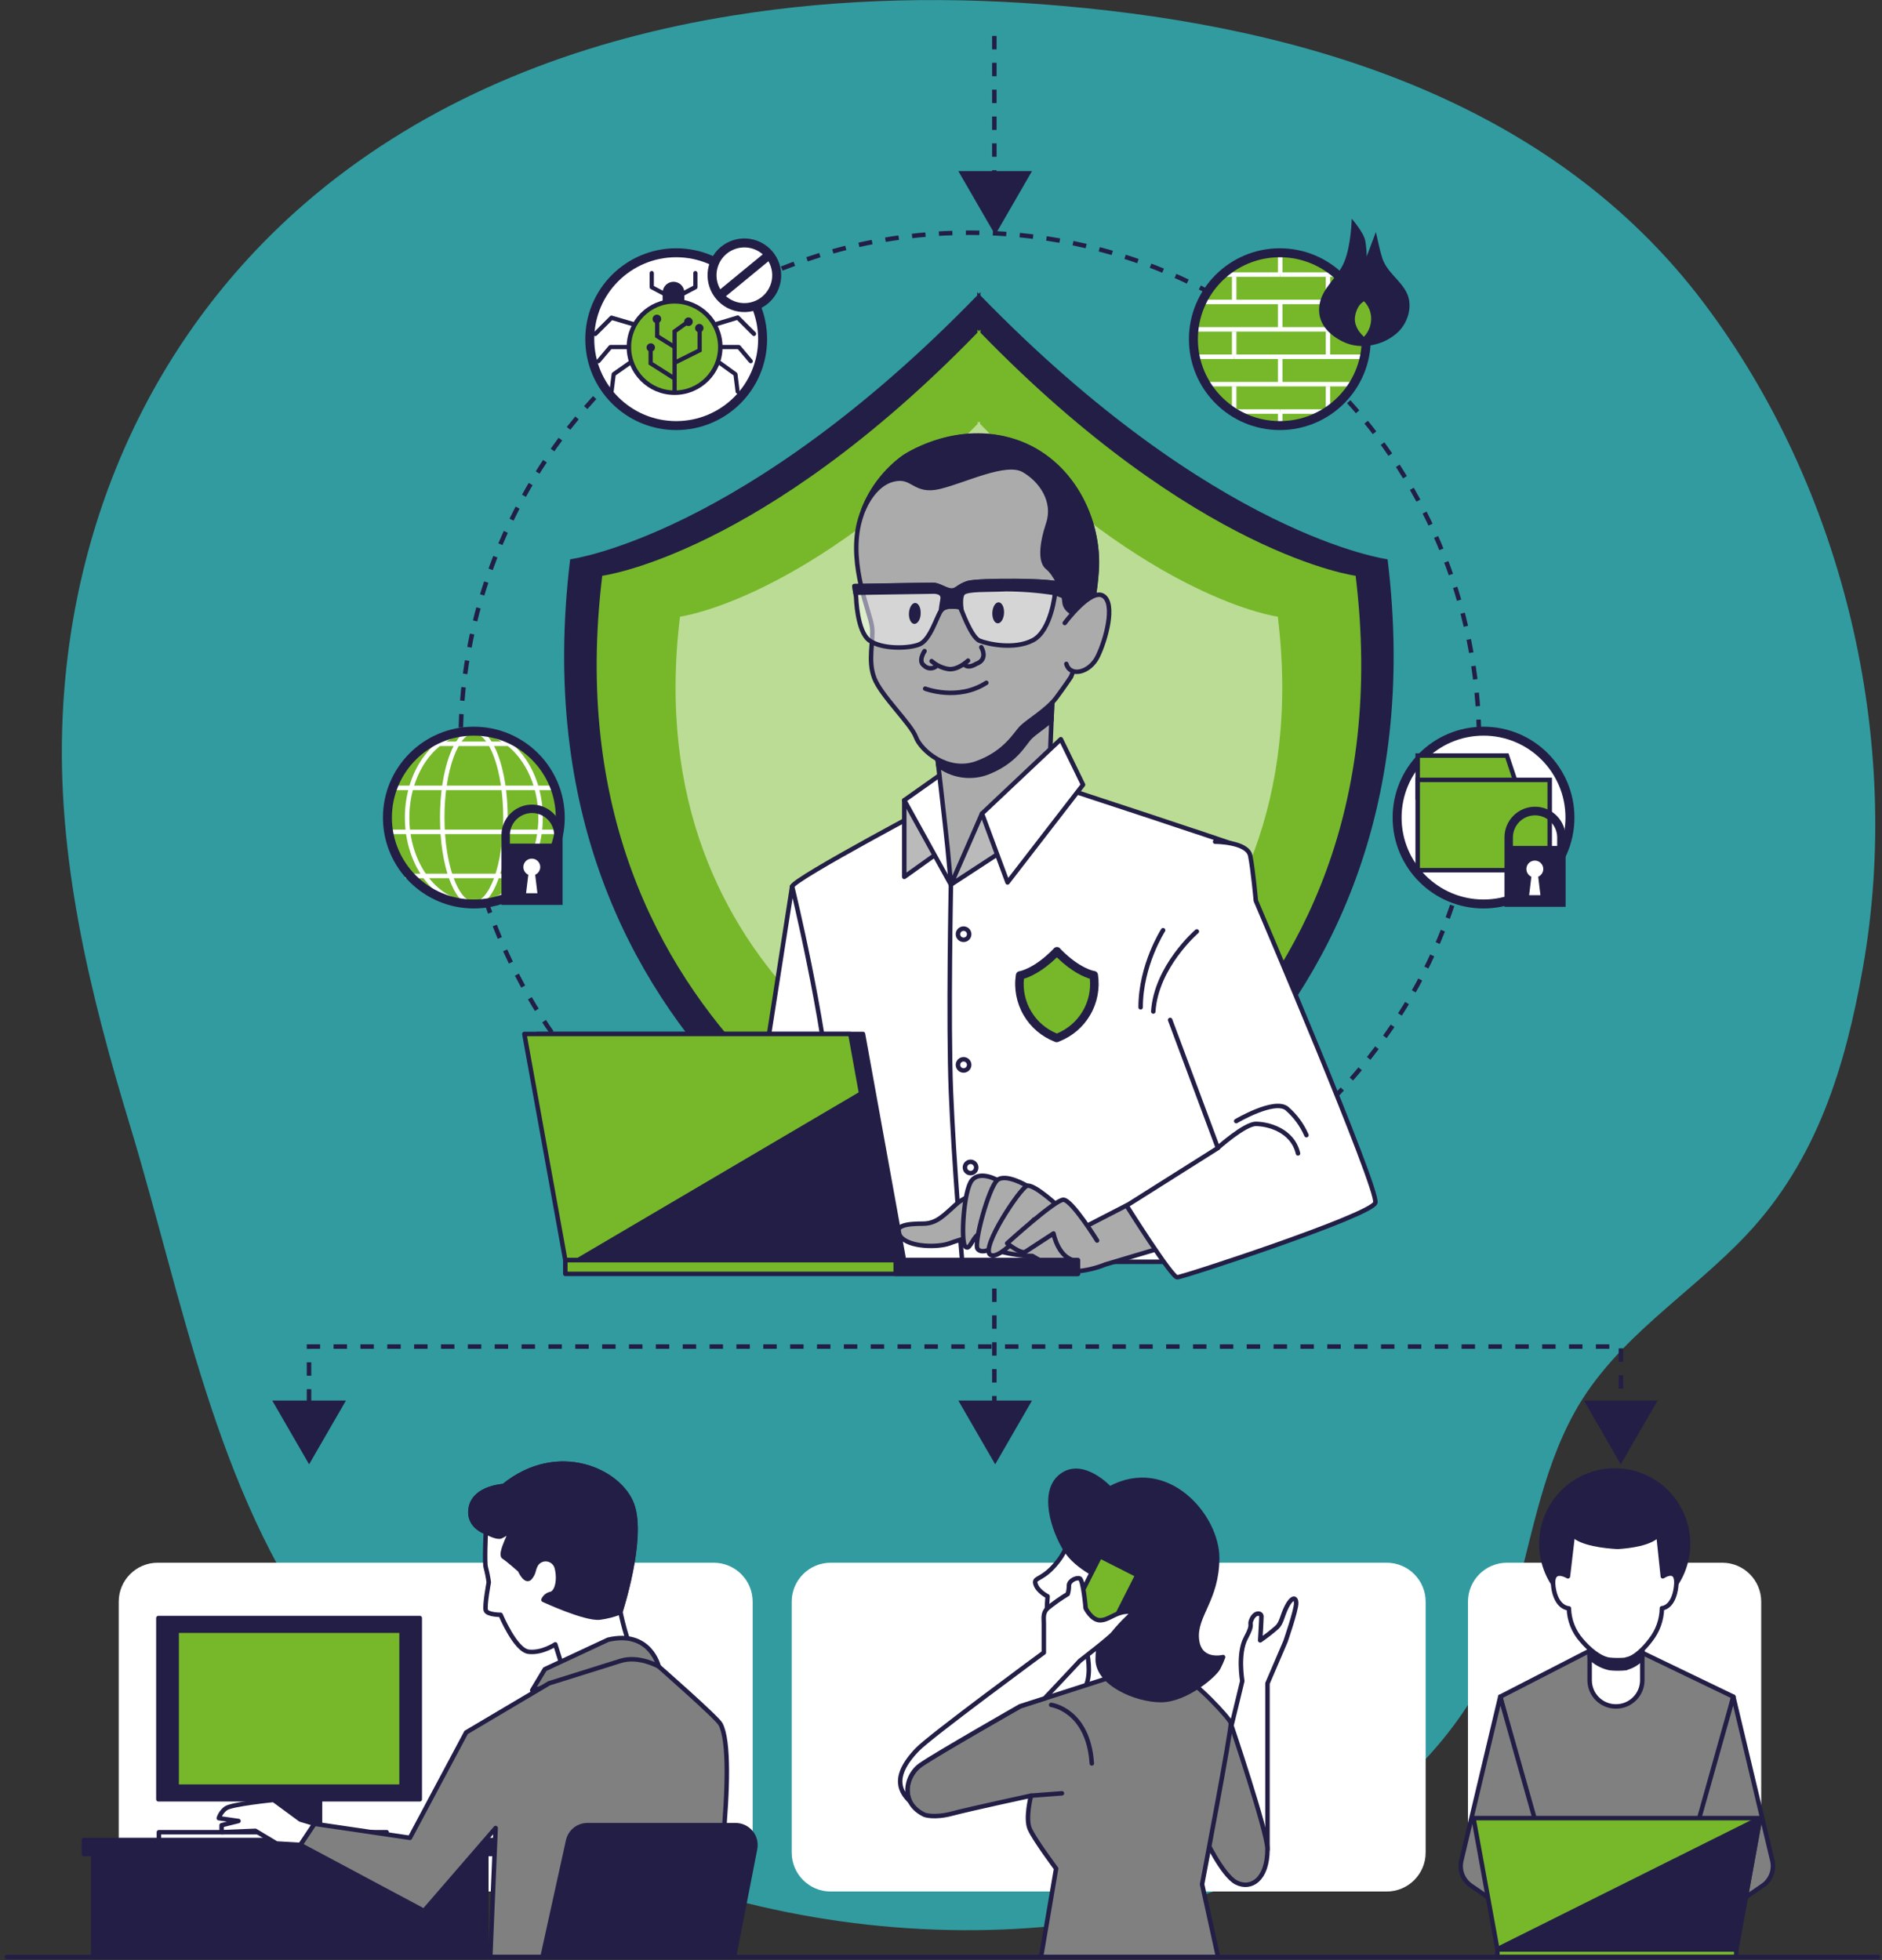 <?xml version="1.0" encoding="UTF-8"?> <svg xmlns="http://www.w3.org/2000/svg" width="384" height="400" viewBox="0 0 384 400" fill="none"><rect x="0" y="0" width="384" height="400" fill="#333333" stroke="none"/><g clip-path="url(#clip0_2003_1125)"><path d="M149.487 3.175C120.242 7.862 92.133 18.158 68.513 36.359C33.952 63.024 14.779 102.832 12.784 146.14C11.459 174.731 18.289 202.609 26.546 229.755C37.152 264.677 43.999 304.459 66.113 334.306C100.596 380.754 167.258 400.349 223.004 392.031C259.019 386.664 297.072 366.226 308.159 329.24C312.262 315.555 314.266 300.855 321.276 288.202C329.671 273.047 344.913 264.196 356.482 251.852C370.769 236.611 376.532 217.618 380.093 197.525C388.342 150.94 376.154 99.726 347.709 61.914C316.64 20.627 266.21 5.531 216.906 1.222C194.791 -0.756 171.817 -0.447 149.487 3.175Z" fill="#319BA0"></path><path d="M351.399 318.9H307.48C303.085 318.9 299.523 322.463 299.523 326.857V378.044C299.523 382.438 303.085 386.001 307.48 386.001H351.399C355.793 386.001 359.355 382.438 359.355 378.044V326.857C359.355 322.463 355.793 318.9 351.399 318.9Z" fill="white"></path><path d="M329.465 329.996C337.726 329.996 344.423 323.299 344.423 315.038C344.423 306.777 337.726 300.08 329.465 300.08C321.204 300.08 314.507 306.777 314.507 315.038C314.507 323.299 321.204 329.996 329.465 329.996Z" fill="#231E46" stroke="#231E46" stroke-width="0.914" stroke-linecap="round" stroke-linejoin="round"></path><path d="M326.919 335.543L306.112 346.243L315.23 382.111H344.956L353.67 346.243L331.873 335.741L326.919 335.543Z" fill="#808080" stroke="#231E46" stroke-width="0.914" stroke-linecap="round" stroke-linejoin="round"></path><path d="M306.112 346.244L298.173 379.652C297.938 380.612 298.002 381.62 298.355 382.542C298.709 383.464 299.335 384.257 300.151 384.813L310.671 392.038H317.027L309.501 378.758L313.268 371.627L306.112 346.244Z" fill="#808080" stroke="#231E46" stroke-width="0.914" stroke-linecap="round" stroke-linejoin="round"></path><path d="M353.67 346.244L361.617 379.652C361.85 380.612 361.785 381.619 361.432 382.541C361.078 383.462 360.453 384.255 359.639 384.813L349.119 392.038H342.771L350.306 378.758L346.539 371.627L353.67 346.244Z" fill="#808080" stroke="#231E46" stroke-width="0.914" stroke-linecap="round" stroke-linejoin="round"></path><path d="M329.697 348.232C328.278 348.232 326.918 347.668 325.914 346.665C324.911 345.661 324.347 344.301 324.347 342.882V329.799H335.09V342.882C335.089 343.588 334.949 344.286 334.677 344.938C334.405 345.589 334.007 346.18 333.506 346.678C333.005 347.175 332.41 347.568 331.757 347.835C331.103 348.101 330.403 348.236 329.697 348.232Z" fill="white" stroke="#231E46" stroke-width="0.914" stroke-linecap="round" stroke-linejoin="round"></path><path d="M324.347 338.159C325.464 339.291 326.887 340.071 328.441 340.404C328.975 340.464 329.513 340.493 330.05 340.49C330.639 340.493 331.227 340.464 331.813 340.404V340.352C333.06 340.024 334.183 339.339 335.047 338.383V329.781H324.347V338.159Z" fill="#231E46" stroke="#231E46" stroke-width="0.914" stroke-linecap="round" stroke-linejoin="round"></path><path d="M339.279 321.68L338.376 313.156C336.828 314.997 332.441 315.522 330.05 315.668C327.418 315.522 322.61 314.997 320.915 313.156L319.917 321.68C319.917 321.68 316.356 319.496 316.95 323.857C317.543 328.217 320.115 328.217 320.115 328.217C320.172 330.634 321.087 332.951 322.696 334.755C324.115 336.475 326.48 338.505 328.441 338.711C328.975 338.771 329.513 338.797 330.05 338.789C330.639 338.797 331.227 338.771 331.813 338.711V338.634C333.533 338.393 335.52 336.354 336.75 334.72C338.229 332.858 339.054 330.561 339.099 328.183C339.099 328.183 341.447 328.183 341.989 323.822C342.531 319.461 339.279 321.68 339.279 321.68Z" fill="white" stroke="#231E46" stroke-width="0.914" stroke-linecap="round" stroke-linejoin="round"></path><path d="M354.263 397.768H305.519V399.35H354.263V397.768Z" fill="#76B82A" stroke="#231E46" stroke-width="0.914" stroke-linecap="round" stroke-linejoin="round"></path><path d="M354.272 397.768H305.518L300.65 371.018H359.14L354.272 397.768Z" fill="#76B82A" stroke="#231E46" stroke-width="0.914" stroke-linecap="round" stroke-linejoin="round"></path><path d="M354.272 397.768L359.14 371.018L305.518 397.768H354.272Z" fill="#231E46" stroke="#231E46" stroke-width="0.914" stroke-linecap="round" stroke-linejoin="round"></path><path d="M282.931 318.9H169.494C165.1 318.9 161.538 322.463 161.538 326.857V378.044C161.538 382.438 165.1 386.001 169.494 386.001H282.931C287.325 386.001 290.887 382.438 290.887 378.044V326.857C290.887 322.463 287.325 318.9 282.931 318.9Z" fill="white"></path><path d="M217.895 314.549C217.895 314.549 217.654 316.742 214.971 319.667C212.287 322.591 210.825 321.86 211.306 323.322C211.788 324.785 213.749 325.765 213.749 325.765C213.749 325.765 213.018 334.547 214.48 336.25C215.942 337.954 221.791 337.222 221.791 337.222C221.791 337.222 222.772 341.368 221.551 344.052C220.329 346.736 220.579 347.957 220.579 347.957C220.579 347.957 230.814 345.514 232.767 343.57C234.72 341.626 231.546 331.373 233.748 322.591C235.95 313.809 220.82 311.332 217.895 314.549Z" fill="white" stroke="#231E46" stroke-width="0.914" stroke-linecap="round" stroke-linejoin="round"></path><path d="M258.615 377.416V343.526L262.279 334.985C262.279 334.985 264.472 328.645 264.472 327.183C264.472 325.721 263.492 325.962 262.52 327.914C261.548 329.867 261.548 331.088 260.567 332.06C259.475 333.023 258.326 333.919 257.127 334.744C257.127 334.744 257.376 330.598 257.376 329.867C257.376 329.136 256.155 328.886 255.423 330.357C254.692 331.828 255.914 331.088 254.202 334.254C252.49 337.419 253.471 343.036 253.471 343.036C253.471 343.036 248.353 364.496 247.132 368.152C245.91 371.808 246.401 376.444 252.009 378.878C257.617 381.312 258.615 377.416 258.615 377.416Z" fill="white" stroke="#231E46" stroke-width="0.914" stroke-linecap="round" stroke-linejoin="round"></path><path d="M251.062 351.535C251.062 351.535 258.615 373.899 258.615 377.34C258.615 383.679 255.174 385.631 252.275 384.169C249.377 382.707 245.695 374.759 245.695 374.759C245.695 374.759 249.075 353.032 251.062 351.535Z" fill="#808080" stroke="#231E46" stroke-width="0.914" stroke-linecap="round" stroke-linejoin="round"></path><path d="M188.633 370.345C188.633 370.345 190.585 371.076 194.241 370.104C197.897 369.132 210.369 366.44 210.369 366.44C210.369 366.44 209.147 371.076 210.128 373.269C211.109 375.463 215.487 381.32 215.487 381.32L212.407 399.384H248.534L245.274 384.52C245.274 384.52 251.372 352.574 251.131 351.602C250.89 350.63 243.811 343.07 241.128 342.089C238.444 341.108 228.69 341.607 228.69 341.607L208.21 348.188C208.21 348.188 191.067 357.907 187.902 360.135C184.736 362.363 183.506 367.876 188.633 370.345Z" fill="#808080" stroke="#231E46" stroke-width="0.914" stroke-linecap="round" stroke-linejoin="round"></path><path d="M210.334 366.441L216.674 365.959" stroke="#231E46" stroke-width="0.914" stroke-linecap="round" stroke-linejoin="round"></path><path d="M214.48 347.914C214.48 347.914 222.041 348.886 222.772 359.862" stroke="#231E46" stroke-width="0.914" stroke-linecap="round" stroke-linejoin="round"></path><path d="M226.428 303.771C226.428 303.771 221.06 297.922 216.674 301.088C212.287 304.253 214.953 312.27 217.405 316.209C219.856 320.149 224.965 321.817 225.697 323.039C226.428 324.26 223.976 333.765 223.976 338.651C223.976 343.536 231.778 346.934 236.879 346.934C241.979 346.934 247.854 341.816 248.585 340.354C248.956 339.644 249.28 338.911 249.557 338.16C249.557 338.16 244.68 339.382 244.198 334.505C243.717 329.628 248.344 326.454 248.344 317.921C248.344 309.388 238.134 297.432 226.428 303.771Z" fill="#231E46" stroke="#231E46" stroke-width="0.914" stroke-linecap="round" stroke-linejoin="round"></path><path d="M232.061 321.437L224.449 317.582L217.178 331.939L224.79 335.794L232.061 321.437Z" fill="#76B82A" stroke="#231E46" stroke-width="0.914" stroke-linecap="round" stroke-linejoin="round"></path><path d="M187.902 360.136C191.067 357.943 208.141 348.189 208.141 348.189L213.138 346.589C217.224 342.288 220.329 338.925 220.329 338.925C220.329 338.925 226.668 334.048 227.159 333.317C228.064 332.197 229.041 331.137 230.083 330.143C231.064 329.171 231.804 328.681 229.602 328.922C227.4 329.162 226.161 330.642 224.441 330.642C222.72 330.642 221.516 328.199 221.516 328.199C221.516 328.199 221.026 322.35 220.295 322.109C219.564 321.868 218.101 322.591 218.101 323.571C218.105 324.153 218.024 324.733 217.861 325.292C216.41 326.166 215.025 327.143 213.715 328.216C212.734 329.197 212.983 330.169 212.983 331.39V337.239C212.983 337.239 189.656 354.391 187.179 357.023C181.579 362.803 183.971 365.874 185.622 367.542C184.427 364.833 185.682 361.642 187.902 360.136Z" fill="white" stroke="#231E46" stroke-width="0.914" stroke-linecap="round" stroke-linejoin="round"></path><path d="M145.617 318.9H32.18C27.786 318.9 24.224 322.463 24.224 326.857V378.044C24.224 382.438 27.786 386.001 32.18 386.001H145.617C150.011 386.001 153.573 382.438 153.573 378.044V326.857C153.573 322.463 150.011 318.9 145.617 318.9Z" fill="white"></path><path d="M99.229 375.67H19.02V399.35H99.229V375.67Z" fill="#231E46" stroke="#231E46" stroke-width="0.914" stroke-linecap="round" stroke-linejoin="round"></path><path d="M65.296 365.744H55.258V376.35H65.296V365.744Z" fill="#231E46" stroke="#231E46" stroke-width="0.914" stroke-linecap="round" stroke-linejoin="round"></path><path d="M85.647 330.195H32.318V367.182H85.647V330.195Z" fill="#231E46" stroke="#231E46" stroke-width="0.914" stroke-linecap="round" stroke-linejoin="round"></path><path d="M81.931 332.775H36.042V364.601H81.931V332.775Z" fill="#76B82A" stroke="#231E46" stroke-width="0.914" stroke-linecap="round" stroke-linejoin="round"></path><path d="M78.895 373.898H32.421V375.903H78.895V373.898Z" fill="white" stroke="#231E46" stroke-width="0.914" stroke-linecap="round" stroke-linejoin="round"></path><path d="M101.13 375.488H17.119V378.353H101.13V375.488Z" fill="#231E46" stroke="#231E46" stroke-width="0.914" stroke-linecap="round" stroke-linejoin="round"></path><path d="M102.747 303.255C102.747 303.255 97.018 303.556 96.106 307.478C95.195 311.4 99.126 312.639 99.126 312.639C99.126 312.639 98.825 318.978 99.126 319.882C99.387 320.872 99.588 321.877 99.728 322.892C99.728 322.892 98.825 327.717 99.126 328.629C99.427 329.541 102.145 329.532 102.145 329.532C102.145 329.532 105.155 336.766 107.873 337.076C110.591 337.386 113.301 335.562 113.301 335.562L114.806 340.353C114.806 340.353 129.893 335.528 128.99 335.829C128.087 336.13 126.573 328.896 126.573 328.896C126.573 328.896 131.398 314.118 128.99 307.177C126.582 300.236 113.903 294.206 102.747 303.255Z" fill="white" stroke="#231E46" stroke-width="0.914" stroke-linecap="round" stroke-linejoin="round"></path><path d="M112.398 325.275C112.068 325.338 111.759 325.481 111.497 325.691C111.234 325.901 111.027 326.171 110.892 326.479C110.892 326.479 119.33 330.401 122.35 330.1C123.805 329.908 125.232 329.542 126.599 329.008V328.896C126.599 328.896 131.424 314.118 129.016 307.177C126.607 300.236 113.929 294.206 102.773 303.255C102.773 303.255 97.044 303.556 96.132 307.478C95.221 311.4 99.151 312.639 99.151 312.639C99.151 312.639 101.259 313.843 102.171 313.542C103.034 313.121 103.84 312.592 104.57 311.968C104.57 311.968 101.861 317.129 102.764 317.697C103.667 318.264 106.084 320.415 106.084 320.415C106.084 320.415 107.288 323.124 108.192 321.92C109.095 320.716 108.665 320.527 109.396 319.211C109.655 318.826 110.023 318.528 110.452 318.352C110.881 318.177 111.353 318.132 111.807 318.224C112.261 318.316 112.679 318.541 113.006 318.869C113.333 319.198 113.555 319.616 113.645 320.071C114.23 322.548 113.602 324.974 112.398 325.275Z" fill="#231E46" stroke="#231E46" stroke-width="0.914" stroke-linecap="round" stroke-linejoin="round"></path><path d="M124.07 334.616L111.168 340.637L108.587 344.938L131.519 339.2L134.392 340.061C134.392 340.061 132.671 332.612 124.07 334.616Z" fill="#808080" stroke="#231E46" stroke-width="0.914" stroke-linecap="round" stroke-linejoin="round"></path><path d="M101.13 373.039L100.037 399.359H144.567C145.513 393.278 150.666 358.623 147.001 351.827C146.27 350.468 134.392 340.069 134.392 340.069C134.392 340.069 130.375 337.773 126.65 338.925C122.926 340.078 112.028 343.51 112.028 343.51L95.109 353.539L83.643 375.043L64.143 372.179L61.279 376.479L86.507 389.949L101.13 373.039Z" fill="#808080" stroke="#231E46" stroke-width="0.914" stroke-linecap="round" stroke-linejoin="round"></path><path d="M61.279 371.317L55.826 367.309C55.826 367.309 47.224 368.169 46.08 369.029C45.404 369.53 44.901 370.231 44.644 371.033L48.661 371.609L45.22 372.469V373.897L52.101 373.614L56.402 376.194L61.279 376.478L64.143 372.177L61.279 371.317Z" fill="white" stroke="#231E46" stroke-width="0.914" stroke-linecap="round" stroke-linejoin="round"></path><path d="M149.763 399.349L154.063 377.286C154.177 376.7 154.161 376.096 154.014 375.517C153.867 374.937 153.594 374.398 153.214 373.937C152.834 373.476 152.357 373.104 151.817 372.849C151.277 372.594 150.687 372.461 150.089 372.461H119.864C118.942 372.459 118.048 372.773 117.329 373.351C116.611 373.928 116.112 374.734 115.916 375.635L110.695 399.349H149.763Z" fill="#231E46" stroke="#231E46" stroke-width="0.914" stroke-linecap="round" stroke-linejoin="round"></path><path d="M202.885 7.336V45.742" stroke="#231E46" stroke-width="0.914" stroke-miterlimit="10" stroke-dasharray="2.74 2.74"></path><path d="M203.057 47.928L210.567 34.914H195.54L203.057 47.928Z" fill="#231E46"></path><path d="M197.888 255.283C255.269 255.283 301.785 208.767 301.785 151.386C301.785 94.005 255.269 47.488 197.888 47.488C140.507 47.488 93.99 94.005 93.99 151.386C93.99 208.767 140.507 255.283 197.888 255.283Z" stroke="#231E46" stroke-width="0.914" stroke-miterlimit="10" stroke-dasharray="2.75 2.75"></path><path d="M202.885 262.949V291.059" stroke="#231E46" stroke-width="0.914" stroke-miterlimit="10" stroke-dasharray="2.74 2.74"></path><path d="M63.051 291.704V274.793H330.73V296.503" stroke="#231E46" stroke-width="0.914" stroke-miterlimit="10" stroke-dasharray="2.74 2.74"></path><path d="M63.068 298.825L70.586 285.811H55.55L63.068 298.825Z" fill="#231E46"></path><path d="M203.057 298.825L210.567 285.811H195.54L203.057 298.825Z" fill="#231E46"></path><path d="M330.695 298.825L338.213 285.811H323.186L330.695 298.825Z" fill="#231E46"></path><path d="M283.12 114.133C283.12 114.133 247.897 109.54 200.047 60.297V59.617L199.712 59.953L199.385 59.617V60.297C151.569 109.54 116.337 114.133 116.337 114.133C103.788 217.283 190.955 252.618 199.402 255.817V256.058L199.729 255.938L200.064 256.058V255.817C208.511 252.618 295.678 217.24 283.12 114.133Z" fill="#231E46"></path><path d="M276.6 117.497C276.6 117.497 244.147 113.274 200.047 67.884V67.256L199.737 67.574L199.436 67.256V67.884C155.328 113.3 122.883 117.497 122.883 117.497C111.305 212.613 191.695 245.221 199.436 248.154V248.378L199.737 248.266L200.047 248.378V248.154C207.831 245.221 288.204 212.613 276.6 117.497Z" fill="#76B82A"></path><path opacity="0.5" d="M260.722 125.84C260.722 125.84 234.917 122.511 199.97 86.488V85.998C199.892 86.076 199.815 86.162 199.729 86.239L199.488 85.998V86.488C164.506 122.511 138.744 125.84 138.744 125.84C129.558 201.275 193.312 227.14 199.488 229.462V229.643L199.729 229.548L199.97 229.643V229.462C206.154 227.14 269.9 201.275 260.722 125.84Z" fill="white"></path><path d="M137.97 86.848C147.708 86.848 155.603 78.954 155.603 69.215C155.603 59.477 147.708 51.582 137.97 51.582C128.231 51.582 120.337 59.477 120.337 69.215C120.337 78.954 128.231 86.848 137.97 86.848Z" fill="white" stroke="#231E46" stroke-width="1.828" stroke-miterlimit="10"></path><path d="M139.639 64.605H135.2V59.719C135.202 59.131 135.437 58.568 135.853 58.153C136.268 57.737 136.832 57.502 137.419 57.5C137.711 57.5 137.999 57.557 138.269 57.669C138.538 57.78 138.783 57.944 138.989 58.15C139.195 58.356 139.358 58.601 139.47 58.87C139.581 59.139 139.639 59.428 139.639 59.719V64.605Z" fill="#231E46"></path><path d="M136.757 61.045C136.685 61.044 136.614 61.026 136.551 60.993L132.783 58.989C132.712 58.955 132.653 58.901 132.612 58.834C132.571 58.767 132.55 58.689 132.551 58.61V55.729C132.551 55.615 132.596 55.505 132.677 55.425C132.758 55.344 132.867 55.299 132.981 55.299C133.095 55.299 133.205 55.344 133.285 55.425C133.366 55.505 133.411 55.615 133.411 55.729V58.352L136.955 60.227C137.069 60.254 137.168 60.324 137.23 60.423C137.292 60.523 137.312 60.642 137.286 60.757C137.26 60.87 137.189 60.969 137.09 61.032C136.991 61.094 136.871 61.114 136.757 61.088V61.045Z" fill="#231E46"></path><path d="M138.116 61.045C138.002 61.072 137.882 61.053 137.782 60.992C137.682 60.93 137.61 60.832 137.583 60.718C137.555 60.604 137.575 60.483 137.636 60.383C137.697 60.283 137.796 60.212 137.91 60.184L141.454 58.309V55.729C141.454 55.615 141.499 55.505 141.579 55.425C141.66 55.344 141.77 55.299 141.884 55.299C141.998 55.299 142.107 55.344 142.188 55.425C142.268 55.505 142.314 55.615 142.314 55.729V58.61C142.315 58.688 142.295 58.764 142.255 58.831C142.216 58.898 142.159 58.953 142.09 58.989L138.314 60.993C138.254 61.027 138.185 61.045 138.116 61.045Z" fill="#231E46"></path><path d="M137.643 80.14C142.793 80.14 146.967 75.966 146.967 70.816C146.967 65.667 142.793 61.492 137.643 61.492C132.494 61.492 128.319 65.667 128.319 70.816C128.319 75.966 132.494 80.14 137.643 80.14Z" fill="#76B82A" stroke="#231E46" stroke-width="0.914" stroke-miterlimit="10"></path><path d="M121.447 68.589C121.33 68.589 121.219 68.542 121.137 68.46C121.058 68.378 121.013 68.269 121.013 68.154C121.013 68.04 121.058 67.931 121.137 67.849L124.466 64.52C124.522 64.467 124.591 64.429 124.667 64.411C124.742 64.392 124.821 64.395 124.896 64.417L129.437 65.75C129.494 65.766 129.547 65.793 129.593 65.829C129.639 65.865 129.677 65.91 129.706 65.962C129.735 66.013 129.753 66.069 129.76 66.127C129.767 66.185 129.763 66.244 129.747 66.301C129.731 66.357 129.704 66.41 129.668 66.456C129.632 66.502 129.587 66.541 129.536 66.57C129.485 66.598 129.428 66.617 129.37 66.624C129.312 66.631 129.253 66.626 129.197 66.611L124.896 65.346L121.773 68.46C121.731 68.503 121.68 68.537 121.624 68.559C121.567 68.582 121.507 68.592 121.447 68.589Z" fill="#231E46"></path><path d="M122.109 74.137C122.027 74.136 121.948 74.112 121.879 74.068C121.811 74.024 121.756 73.962 121.722 73.888C121.688 73.814 121.675 73.732 121.686 73.651C121.697 73.57 121.73 73.494 121.782 73.432L124.225 70.541C124.264 70.493 124.314 70.454 124.371 70.427C124.427 70.4 124.489 70.387 124.552 70.387H128.319C128.433 70.387 128.543 70.432 128.623 70.513C128.704 70.593 128.749 70.703 128.749 70.817C128.749 70.931 128.704 71.04 128.623 71.121C128.543 71.202 128.433 71.247 128.319 71.247H124.75L122.436 73.982C122.396 74.031 122.346 74.07 122.29 74.096C122.233 74.123 122.171 74.137 122.109 74.137Z" fill="#231E46"></path><path d="M124.775 80.348H124.715C124.603 80.331 124.502 80.271 124.433 80.181C124.364 80.091 124.333 79.978 124.345 79.866L124.792 76.314C124.799 76.254 124.818 76.197 124.847 76.145C124.877 76.094 124.917 76.048 124.964 76.013L128.457 73.561C128.551 73.497 128.666 73.471 128.779 73.491C128.891 73.51 128.992 73.572 129.059 73.664C129.092 73.71 129.115 73.763 129.128 73.818C129.141 73.874 129.142 73.931 129.133 73.987C129.123 74.043 129.102 74.096 129.072 74.144C129.042 74.192 129.002 74.234 128.956 74.266L125.618 76.615L125.197 79.969C125.184 80.073 125.135 80.168 125.057 80.238C124.98 80.307 124.879 80.346 124.775 80.348Z" fill="#231E46"></path><path d="M153.848 68.588C153.732 68.588 153.621 68.542 153.538 68.459L150.39 65.311L146.09 66.619C146.033 66.635 145.974 66.64 145.916 66.634C145.857 66.627 145.8 66.609 145.749 66.581C145.697 66.553 145.652 66.514 145.615 66.468C145.579 66.422 145.551 66.37 145.535 66.313C145.518 66.257 145.513 66.198 145.52 66.139C145.526 66.081 145.544 66.024 145.573 65.973C145.601 65.921 145.639 65.876 145.685 65.839C145.731 65.802 145.784 65.775 145.84 65.758L150.399 64.382C150.473 64.358 150.553 64.355 150.629 64.373C150.705 64.391 150.774 64.43 150.829 64.486L154.158 67.814C154.237 67.896 154.282 68.006 154.282 68.12C154.282 68.234 154.237 68.343 154.158 68.425C154.121 68.472 154.074 68.511 154.02 68.54C153.967 68.568 153.908 68.584 153.848 68.588Z" fill="#231E46"></path><path d="M153.177 74.137C153.115 74.137 153.053 74.123 152.997 74.096C152.94 74.07 152.89 74.031 152.851 73.982L150.537 71.247H146.967C146.853 71.247 146.744 71.202 146.663 71.121C146.582 71.04 146.537 70.931 146.537 70.817C146.537 70.703 146.582 70.593 146.663 70.513C146.744 70.432 146.853 70.387 146.967 70.387H150.735C150.798 70.388 150.861 70.402 150.919 70.429C150.977 70.455 151.028 70.494 151.07 70.541L153.504 73.432C153.541 73.474 153.569 73.524 153.587 73.577C153.604 73.631 153.61 73.688 153.606 73.744C153.601 73.8 153.585 73.854 153.559 73.904C153.532 73.954 153.496 73.998 153.453 74.034C153.377 74.102 153.279 74.138 153.177 74.137Z" fill="#231E46"></path><path d="M150.511 80.346C150.407 80.345 150.307 80.306 150.229 80.236C150.152 80.167 150.102 80.071 150.089 79.968L149.668 76.605L146.356 74.222C146.305 74.192 146.261 74.151 146.226 74.102C146.191 74.054 146.167 73.999 146.155 73.941C146.142 73.882 146.142 73.822 146.155 73.763C146.167 73.705 146.191 73.65 146.226 73.602C146.261 73.553 146.305 73.512 146.356 73.482C146.408 73.452 146.465 73.432 146.524 73.425C146.583 73.418 146.643 73.423 146.7 73.44C146.757 73.458 146.81 73.487 146.855 73.525L150.296 76.02C150.344 76.054 150.385 76.097 150.416 76.147C150.447 76.198 150.468 76.254 150.476 76.312L150.915 79.865C150.93 79.978 150.899 80.092 150.83 80.182C150.76 80.272 150.658 80.331 150.545 80.346H150.511Z" fill="#231E46"></path><path d="M138.073 80.141H137.213V67.41L140.051 65.363L140.559 66.06L138.073 67.849V80.141Z" fill="#231E46"></path><path d="M138.056 74.308L137.677 73.543L142.322 71.221V67.049H143.182V71.754L138.056 74.308Z" fill="#231E46"></path><path d="M137.419 71.186L133.661 68.838V65.045H134.521V68.356L137.875 70.455L137.419 71.186Z" fill="#231E46"></path><path d="M137.411 77.619L132.327 74.385V71.039H133.188V73.912L137.875 76.888L137.411 77.619Z" fill="#231E46"></path><path d="M134.03 65.966C134.515 65.966 134.908 65.573 134.908 65.088C134.908 64.604 134.515 64.211 134.03 64.211C133.546 64.211 133.153 64.604 133.153 65.088C133.153 65.573 133.546 65.966 134.03 65.966Z" fill="#231E46"></path><path d="M140.473 66.532C140.957 66.532 141.35 66.139 141.35 65.655C141.35 65.17 140.957 64.777 140.473 64.777C139.988 64.777 139.596 65.17 139.596 65.655C139.596 66.139 139.988 66.532 140.473 66.532Z" fill="#231E46"></path><path d="M143.544 66.962C143.544 67.132 143.493 67.298 143.399 67.44C143.304 67.581 143.17 67.691 143.013 67.756C142.856 67.822 142.683 67.838 142.516 67.805C142.349 67.772 142.196 67.69 142.075 67.57C141.955 67.45 141.873 67.296 141.84 67.129C141.807 66.963 141.824 66.79 141.889 66.632C141.954 66.475 142.064 66.341 142.206 66.246C142.347 66.152 142.514 66.102 142.684 66.102C142.912 66.102 143.131 66.192 143.292 66.353C143.453 66.515 143.544 66.734 143.544 66.962Z" fill="#231E46"></path><path d="M133.643 70.919C133.643 71.089 133.593 71.255 133.498 71.397C133.404 71.538 133.27 71.648 133.112 71.713C132.955 71.778 132.782 71.796 132.615 71.762C132.449 71.729 132.295 71.647 132.175 71.527C132.055 71.407 131.973 71.253 131.94 71.087C131.906 70.92 131.923 70.747 131.989 70.59C132.054 70.432 132.164 70.298 132.305 70.204C132.447 70.109 132.613 70.059 132.783 70.059C133.011 70.059 133.23 70.149 133.391 70.311C133.553 70.472 133.643 70.691 133.643 70.919Z" fill="#231E46"></path><path d="M158.029 58.558C159.346 55.16 157.66 51.339 154.262 50.022C150.865 48.705 147.044 50.391 145.726 53.788C144.409 57.185 146.096 61.007 149.493 62.324C152.89 63.641 156.712 61.955 158.029 58.558Z" fill="white" stroke="#231E46" stroke-width="1.828" stroke-miterlimit="10"></path><path d="M147.001 60.183L156.756 52.158" stroke="#231E46" stroke-width="1.828" stroke-miterlimit="10"></path><path d="M261.135 86.848C270.873 86.848 278.768 78.954 278.768 69.215C278.768 59.477 270.873 51.582 261.135 51.582C251.396 51.582 243.502 59.477 243.502 69.215C243.502 78.954 251.396 86.848 261.135 86.848Z" fill="#76B82A"></path><path d="M270.958 83.908L270.829 83.986" stroke="white" stroke-width="0.914" stroke-miterlimit="10"></path><path d="M251.587 84.029C254.447 85.903 257.793 86.902 261.212 86.902" stroke="white" stroke-width="0.914" stroke-miterlimit="10"></path><path d="M277.099 61.665C276.08 59.54 274.647 57.639 272.884 56.074" stroke="white" stroke-width="0.914" stroke-miterlimit="10"></path><path d="M270.829 84.029C267.971 85.903 264.629 86.902 261.212 86.902" stroke="white" stroke-width="0.914" stroke-miterlimit="10"></path><path d="M270.958 83.908C273.101 82.478 274.907 80.596 276.248 78.394" stroke="white" stroke-width="0.914" stroke-miterlimit="10"></path><path d="M276.248 78.394C277.31 76.674 278.064 74.782 278.475 72.803" stroke="white" stroke-width="0.914" stroke-miterlimit="10"></path><path d="M251.587 84.028C249.388 82.59 247.537 80.68 246.168 78.438" stroke="white" stroke-width="0.914" stroke-miterlimit="10"></path><path d="M249.531 56.03C252.749 53.169 256.906 51.589 261.212 51.592" stroke="white" stroke-width="0.914" stroke-miterlimit="10"></path><path d="M272.884 56.03C269.669 53.171 265.515 51.592 261.212 51.592" stroke="white" stroke-width="0.914" stroke-miterlimit="10"></path><path d="M278.475 72.847C278.721 71.67 278.845 70.471 278.845 69.269C278.841 68.596 278.798 67.924 278.716 67.256" stroke="white" stroke-width="0.914" stroke-miterlimit="10"></path><path d="M277.099 61.664C277.949 63.423 278.496 65.314 278.716 67.255" stroke="white" stroke-width="0.914" stroke-miterlimit="10"></path><path d="M243.915 72.847C243.672 71.67 243.551 70.471 243.553 69.269C243.554 68.596 243.595 67.924 243.674 67.256" stroke="white" stroke-width="0.914" stroke-miterlimit="10"></path><path d="M249.531 56.031C247.769 57.596 246.336 59.497 245.317 61.622" stroke="white" stroke-width="0.914" stroke-miterlimit="10"></path><path d="M245.317 61.664C244.47 63.425 243.924 65.314 243.699 67.255" stroke="white" stroke-width="0.914" stroke-miterlimit="10"></path><path d="M243.915 72.848C244.33 74.826 245.083 76.717 246.142 78.439" stroke="white" stroke-width="0.914" stroke-miterlimit="10"></path><path d="M261.212 56.031H272.884" stroke="white" stroke-width="0.914" stroke-miterlimit="10"></path><path d="M249.531 56.031H261.212" stroke="white" stroke-width="0.914" stroke-miterlimit="10"></path><path d="M277.099 61.621H245.317" stroke="white" stroke-width="0.914" stroke-miterlimit="10"></path><path d="M278.716 67.211H243.699" stroke="white" stroke-width="0.914" stroke-miterlimit="10"></path><path d="M270.958 72.803H278.475" stroke="white" stroke-width="0.914" stroke-miterlimit="10"></path><path d="M251.819 72.803H243.94" stroke="white" stroke-width="0.914" stroke-miterlimit="10"></path><path d="M270.958 72.803H251.819" stroke="white" stroke-width="0.914" stroke-miterlimit="10"></path><path d="M276.248 78.394H246.168" stroke="white" stroke-width="0.914" stroke-miterlimit="10"></path><path d="M270.829 83.984H270.958" stroke="white" stroke-width="0.914" stroke-miterlimit="10"></path><path d="M261.212 83.984H270.829" stroke="white" stroke-width="0.914" stroke-miterlimit="10"></path><path d="M251.82 83.984H251.587" stroke="white" stroke-width="0.914" stroke-miterlimit="10"></path><path d="M261.212 83.984H251.819" stroke="white" stroke-width="0.914" stroke-miterlimit="10"></path><path d="M261.212 56.029V51.582" stroke="white" stroke-width="0.914" stroke-miterlimit="10"></path><path d="M270.958 56.459V61.62" stroke="white" stroke-width="0.914" stroke-miterlimit="10"></path><path d="M251.819 56.459V61.62" stroke="white" stroke-width="0.914" stroke-miterlimit="10"></path><path d="M261.212 61.836V67.152" stroke="white" stroke-width="0.914" stroke-miterlimit="10"></path><path d="M270.958 72.804V67.66" stroke="white" stroke-width="0.914" stroke-miterlimit="10"></path><path d="M251.819 67.66V72.804" stroke="white" stroke-width="0.914" stroke-miterlimit="10"></path><path d="M261.212 73.018V78.333" stroke="white" stroke-width="0.914" stroke-miterlimit="10"></path><path d="M261.212 83.984V86.849" stroke="white" stroke-width="0.914" stroke-miterlimit="10"></path><path d="M270.958 83.908V78.842" stroke="white" stroke-width="0.914" stroke-miterlimit="10"></path><path d="M270.958 83.908V83.987" stroke="white" stroke-width="0.914" stroke-miterlimit="10"></path><path d="M251.819 78.842V83.986" stroke="white" stroke-width="0.914" stroke-miterlimit="10"></path><path d="M261.135 86.848C270.873 86.848 278.768 78.954 278.768 69.215C278.768 59.477 270.873 51.582 261.135 51.582C251.396 51.582 243.502 59.477 243.502 69.215C243.502 78.954 251.396 86.848 261.135 86.848Z" stroke="#231E46" stroke-width="1.828" stroke-miterlimit="10"></path><path d="M285.339 67.685C282.561 70.403 277.761 71.564 274.02 69.732C271.069 68.287 268.695 65.853 269.212 62.275C269.728 58.696 272.927 56.709 274.269 53.475C275.706 50.035 275.8 44.633 275.8 44.633C275.8 44.633 278.286 47.454 278.57 49.174C278.747 50.218 278.845 51.273 278.862 52.331L280.729 47.351C281.142 49.071 281.469 50.877 282.002 52.572C282.948 55.539 285.623 57.036 286.965 59.634C288.307 62.231 287.404 65.621 285.339 67.685Z" fill="#231E46"></path><path d="M278.321 69.355C278.321 69.355 275.508 67.273 276.05 64.374C276.592 61.475 278.407 60.934 278.407 60.934C279.013 61.479 279.491 62.152 279.804 62.905C280.118 63.658 280.261 64.471 280.221 65.286C280.151 66.84 279.467 68.303 278.321 69.355Z" fill="#76B82A" stroke="#231E46" stroke-width="0.914" stroke-linecap="round" stroke-linejoin="round"></path><path d="M96.683 184.475C106.421 184.475 114.316 176.581 114.316 166.842C114.316 157.104 106.421 149.209 96.683 149.209C86.944 149.209 79.05 157.104 79.05 166.842C79.05 176.581 86.944 184.475 96.683 184.475Z" fill="#76B82A"></path><path d="M96.683 184.475C104.203 184.475 110.299 176.581 110.299 166.842C110.299 157.104 104.203 149.209 96.683 149.209C89.163 149.209 83.067 157.104 83.067 166.842C83.067 176.581 89.163 184.475 96.683 184.475Z" stroke="white" stroke-width="0.914" stroke-miterlimit="10"></path><path d="M96.683 184.475C100.246 184.475 103.134 176.581 103.134 166.842C103.134 157.104 100.246 149.209 96.683 149.209C93.12 149.209 90.232 157.104 90.232 166.842C90.232 176.581 93.12 184.475 96.683 184.475Z" stroke="white" stroke-width="0.914" stroke-miterlimit="10"></path><path d="M87.496 151.789H105.585" stroke="white" stroke-width="0.914" stroke-miterlimit="10"></path><path d="M79.962 160.779H113.129" stroke="white" stroke-width="0.914" stroke-miterlimit="10"></path><path d="M79.05 169.76H114.032" stroke="white" stroke-width="0.914" stroke-miterlimit="10"></path><path d="M82.671 178.748H110.411" stroke="white" stroke-width="0.914" stroke-miterlimit="10"></path><path d="M96.683 184.475C106.421 184.475 114.316 176.581 114.316 166.842C114.316 157.104 106.421 149.209 96.683 149.209C86.944 149.209 79.05 157.104 79.05 166.842C79.05 176.581 86.944 184.475 96.683 184.475Z" stroke="#231E46" stroke-width="1.828" stroke-miterlimit="10"></path><path d="M108.544 164.193C106.892 164.196 105.308 164.854 104.14 166.023C102.972 167.192 102.317 168.777 102.317 170.429V184.665H114.789V170.472C114.793 169.649 114.635 168.834 114.323 168.072C114.012 167.311 113.552 166.618 112.972 166.035C112.392 165.451 111.702 164.988 110.942 164.672C110.182 164.356 109.367 164.193 108.544 164.193ZM104.037 172.15V170.429C104.037 169.232 104.513 168.083 105.36 167.236C106.206 166.389 107.355 165.914 108.553 165.914C109.75 165.914 110.899 166.389 111.746 167.236C112.593 168.083 113.069 169.232 113.069 170.429V172.15H104.037Z" fill="#231E46"></path><path d="M110.23 176.923C110.227 176.615 110.141 176.314 109.981 176.05C109.822 175.786 109.594 175.57 109.323 175.425C109.051 175.279 108.745 175.209 108.437 175.222C108.129 175.235 107.831 175.331 107.572 175.499C107.314 175.667 107.105 175.901 106.968 176.177C106.832 176.453 106.771 176.761 106.794 177.069C106.817 177.376 106.922 177.672 107.098 177.924C107.275 178.177 107.515 178.378 107.796 178.506L107.34 182.282H109.654L109.198 178.506C109.506 178.372 109.767 178.15 109.951 177.869C110.134 177.588 110.231 177.259 110.23 176.923Z" fill="white"></path><path d="M302.697 184.475C312.436 184.475 320.33 176.581 320.33 166.842C320.33 157.104 312.436 149.209 302.697 149.209C292.959 149.209 285.064 157.104 285.064 166.842C285.064 176.581 292.959 184.475 302.697 184.475Z" fill="white" stroke="#231E46" stroke-width="1.828" stroke-miterlimit="10"></path><path d="M310.292 162.696H289.262V154.189H307.462L310.292 162.696Z" fill="#76B82A" stroke="#231E46" stroke-width="0.914" stroke-miterlimit="10"></path><path d="M316.202 159.152H289.262V177.585H316.202V159.152Z" fill="#76B82A" stroke="#231E46" stroke-width="0.914" stroke-miterlimit="10"></path><path d="M313.208 164.625C311.555 164.627 309.97 165.285 308.801 166.454C307.632 167.623 306.974 169.208 306.972 170.861V185.054H319.444V170.904C319.449 170.082 319.291 169.267 318.98 168.506C318.668 167.745 318.21 167.053 317.631 166.469C317.051 165.886 316.362 165.423 315.603 165.106C314.844 164.79 314.03 164.626 313.208 164.625ZM308.692 172.624V170.904C308.692 169.706 309.168 168.558 310.015 167.711C310.862 166.864 312.011 166.388 313.208 166.388C314.406 166.388 315.555 166.864 316.401 167.711C317.248 168.558 317.724 169.706 317.724 170.904V172.624H308.692Z" fill="#231E46"></path><path d="M314.885 177.328C314.883 177.019 314.797 176.717 314.638 176.452C314.478 176.188 314.25 175.971 313.978 175.825C313.706 175.679 313.4 175.609 313.091 175.623C312.783 175.636 312.484 175.732 312.225 175.901C311.966 176.069 311.758 176.305 311.622 176.582C311.485 176.859 311.426 177.167 311.45 177.475C311.474 177.783 311.58 178.079 311.758 178.331C311.936 178.584 312.178 178.784 312.46 178.91L312.004 182.686H314.309L313.853 178.91C314.161 178.776 314.423 178.555 314.606 178.273C314.789 177.992 314.887 177.663 314.885 177.328Z" fill="white"></path><path d="M1.395 399.35H383.224" stroke="#231E46" stroke-width="0.914" stroke-linecap="round" stroke-linejoin="round"></path><path d="M192.022 163.411C192.022 163.411 162.2 179.177 161.624 180.897C161.048 182.618 165.925 215.02 167.645 226.485C168.821 235.15 169.493 243.875 169.658 252.617V257.494H248.792C248.792 257.494 254.52 173.483 252.516 172.623C250.512 171.763 215.53 160.297 215.53 160.297L192.022 163.411Z" fill="white" stroke="#231E46" stroke-width="0.914" stroke-linecap="round" stroke-linejoin="round"></path><path d="M223.159 199.032C223.159 199.032 219.985 198.627 215.676 194.189C211.375 198.627 208.193 199.032 208.193 199.032C207.057 208.33 214.91 211.521 215.676 211.805C216.433 211.521 224.295 208.33 223.159 199.032Z" fill="#76B82A"></path><path d="M215.659 212.679C215.604 212.688 215.549 212.688 215.495 212.679C215.393 212.666 215.294 212.634 215.203 212.585C212.529 211.548 210.287 209.633 208.846 207.154C207.405 204.675 206.85 201.779 207.272 198.943C207.296 198.752 207.382 198.575 207.518 198.44C207.653 198.304 207.83 198.218 208.02 198.194C208.02 198.194 210.954 197.73 214.902 193.687C214.97 193.576 215.061 193.48 215.169 193.408C215.278 193.335 215.401 193.286 215.53 193.266C215.681 193.239 215.836 193.257 215.977 193.317C216.161 193.392 216.315 193.525 216.416 193.696C220.346 197.687 223.237 198.151 223.297 198.151C223.484 198.178 223.657 198.266 223.789 198.402C223.921 198.537 224.005 198.712 224.028 198.9C224.45 201.732 223.897 204.623 222.461 207.1C221.025 209.577 218.79 211.492 216.123 212.533C215.984 212.623 215.824 212.673 215.659 212.679ZM208.924 199.726C208.686 202.065 209.212 204.418 210.423 206.434C211.634 208.449 213.465 210.019 215.641 210.907C217.818 210.018 219.649 208.448 220.861 206.433C222.074 204.418 222.602 202.065 222.368 199.726C221.215 199.39 218.721 198.358 215.641 195.373C212.562 198.358 210.076 199.39 208.924 199.726Z" fill="#231E46"></path><path d="M194.026 180.535C194.026 180.535 193.458 208.421 194.026 222.76C194.593 237.099 196.322 257.45 196.322 257.45" stroke="#231E46" stroke-width="0.914" stroke-linecap="round" stroke-linejoin="round"></path><path d="M196.606 191.788C197.238 191.788 197.75 191.276 197.75 190.644C197.75 190.012 197.238 189.5 196.606 189.5C195.974 189.5 195.462 190.012 195.462 190.644C195.462 191.276 195.974 191.788 196.606 191.788Z" stroke="#231E46" stroke-width="0.914" stroke-linecap="round" stroke-linejoin="round"></path><path d="M196.606 218.452C197.238 218.452 197.75 217.94 197.75 217.308C197.75 216.676 197.238 216.164 196.606 216.164C195.975 216.164 195.462 216.676 195.462 217.308C195.462 217.94 195.975 218.452 196.606 218.452Z" fill="white" stroke="#231E46" stroke-width="0.914" stroke-linecap="round" stroke-linejoin="round"></path><path d="M199.187 238.242C199.187 238.471 199.119 238.694 198.992 238.884C198.865 239.073 198.684 239.221 198.473 239.308C198.262 239.395 198.03 239.417 197.806 239.372C197.582 239.327 197.377 239.216 197.216 239.054C197.055 238.892 196.946 238.686 196.903 238.462C196.859 238.238 196.883 238.006 196.972 237.795C197.06 237.585 197.209 237.406 197.4 237.28C197.591 237.154 197.814 237.088 198.043 237.09C198.347 237.092 198.638 237.215 198.852 237.43C199.067 237.646 199.187 237.938 199.187 238.242Z" fill="white" stroke="#231E46" stroke-width="0.914" stroke-linecap="round" stroke-linejoin="round"></path><path d="M229.868 245.986L220.974 250.57C220.974 250.57 209.792 243.405 206.068 243.113C202.344 242.82 197.75 243.405 195.17 245.693C192.589 247.981 191.162 249.71 188.289 249.71C185.416 249.71 181.984 249.994 183.704 252.29C185.424 254.587 191.445 254.587 193.742 253.727C196.039 252.867 199.471 252.007 199.471 252.007C200.675 253.657 202.389 254.866 204.348 255.447C206.408 255.98 208.525 256.268 210.653 256.307C210.653 256.307 216.106 259.748 219.547 259.455C221.614 259.286 223.644 258.804 225.568 258.028L236.173 254.871C236.173 254.871 233.309 247.99 229.868 245.986Z" fill="#ABABAB" stroke="#231E46" stroke-width="0.914" stroke-linecap="round" stroke-linejoin="round"></path><path d="M203.487 240.824C203.487 240.824 200.047 238.811 198.327 240.824C196.606 242.837 196.03 253.15 196.89 254.294C197.75 255.438 198.327 252.866 199.471 252.006C200.615 251.146 203.487 240.824 203.487 240.824Z" fill="#ABABAB" stroke="#231E46" stroke-width="0.914" stroke-linecap="round" stroke-linejoin="round"></path><path d="M209.509 241.97C209.509 241.97 205.208 239.389 203.488 240.826C201.767 242.262 198.61 253.728 199.471 254.872C200.331 256.016 202.911 254.872 203.204 253.436C203.496 251.999 208.365 244.55 208.365 244.55L209.509 241.97Z" fill="#ABABAB" stroke="#231E46" stroke-width="0.914" stroke-linecap="round" stroke-linejoin="round"></path><path d="M216.39 246.596C216.39 246.596 210.945 241.435 209.509 242.012C208.072 242.588 200.047 254.63 202.051 256.058C204.055 257.486 210.945 248.893 210.945 248.893L213.525 250.897" fill="#ABABAB"></path><path d="M216.39 246.596C216.39 246.596 210.945 241.435 209.509 242.012C208.072 242.588 200.047 254.63 202.051 256.058C204.055 257.486 210.945 248.893 210.945 248.893L213.525 250.897" stroke="#231E46" stroke-width="0.914" stroke-linecap="round" stroke-linejoin="round"></path><path d="M223.847 253.15C223.847 253.15 218.686 244.832 216.966 244.832C215.246 244.832 205.492 253.726 205.492 253.726C205.492 253.726 208.365 256.014 209.225 255.446C210.085 254.879 214.953 251.713 214.953 251.713C214.953 251.713 215.814 256.306 218.97 257.167" fill="#ABABAB"></path><path d="M223.847 253.15C223.847 253.15 218.686 244.832 216.966 244.832C215.246 244.832 205.492 253.726 205.492 253.726C205.492 253.726 208.365 256.014 209.225 255.446C210.085 254.879 214.953 251.713 214.953 251.713C214.953 251.713 215.814 256.306 218.97 257.167" stroke="#231E46" stroke-width="0.914" stroke-linecap="round" stroke-linejoin="round"></path><path d="M247.931 171.764C247.931 171.764 254.52 171.764 255.097 174.637C255.673 177.509 256.241 183.806 256.241 183.806C256.241 183.806 281.477 242.872 280.617 245.453C279.757 248.033 241.334 260.652 240.19 260.652C239.046 260.652 229.868 246.029 229.868 246.029L248.499 234.271L238.754 208.139" fill="white"></path><path d="M247.931 171.764C247.931 171.764 254.52 171.764 255.097 174.637C255.673 177.509 256.241 183.806 256.241 183.806C256.241 183.806 281.477 242.872 280.617 245.453C279.757 248.033 241.334 260.652 240.19 260.652C239.046 260.652 229.868 246.029 229.868 246.029L248.499 234.271L238.754 208.139" stroke="#231E46" stroke-width="0.914" stroke-linecap="round" stroke-linejoin="round"></path><path d="M244.198 190.076C244.198 190.076 235.889 197.241 235.313 206.419" stroke="#231E46" stroke-width="0.914" stroke-linecap="round" stroke-linejoin="round"></path><path d="M237.317 189.828C237.317 189.828 232.733 196.959 232.733 205.56" stroke="#231E46" stroke-width="0.914" stroke-linecap="round" stroke-linejoin="round"></path><path d="M248.499 234.227C248.499 234.227 253.952 229.35 256.24 229.35C258.528 229.35 263.698 230.502 264.842 235.371" stroke="#231E46" stroke-width="0.914" stroke-linecap="round" stroke-linejoin="round"></path><path d="M252.232 228.782C252.232 228.782 259.974 224.189 262.554 226.202C264.281 227.694 265.65 229.554 266.562 231.646" stroke="#231E46" stroke-width="0.914" stroke-linecap="round" stroke-linejoin="round"></path><path d="M161.624 180.898L153.023 235.948C153.023 235.948 143.561 242.829 147.001 253.151C148.361 257.228 152.162 259.172 169.658 257.452C170.543 247.054 170.543 236.6 169.658 226.203C168.221 207.89 161.624 180.898 161.624 180.898Z" fill="white" stroke="#231E46" stroke-width="0.914" stroke-linecap="round" stroke-linejoin="round"></path><path d="M159.62 243.345C159.62 243.345 165.512 243.482 165.925 244.162C166.338 244.841 166.338 254.028 164.97 254.991C163.602 255.955 162.639 256.359 162.089 254.991C161.538 253.624 160.583 250.742 160.583 250.742C160.583 250.742 156.885 254.854 153.315 254.028C149.745 253.202 149.341 251.568 148.249 251.155C147.156 250.742 145.668 251.293 143.174 250.295C140.679 249.297 137.97 245.641 137.97 245.641C137.97 245.641 131.39 251.396 130.022 250.708C128.655 250.02 130.16 247.835 132.353 245.504C134.547 243.173 136.052 240.842 138.245 240.291C140.439 239.741 149.204 238.648 151.947 239.474C154.691 240.3 157.022 241.53 157.289 241.934C158.006 242.498 158.788 242.971 159.62 243.345Z" fill="#ABABAB" stroke="#231E46" stroke-width="0.914" stroke-linecap="round" stroke-linejoin="round"></path><path d="M141.686 238.545C141.686 238.545 137.987 237.857 137.574 240.326C137.161 242.794 138.125 252.368 139.08 253.228C139.385 253.429 139.732 253.556 140.094 253.601C140.457 253.647 140.824 253.608 141.169 253.488C141.514 253.368 141.827 253.171 142.084 252.911C142.34 252.651 142.534 252.336 142.649 251.989C143.191 250.346 143.053 241.719 143.053 241.719C143.053 241.719 143.466 239.371 141.686 238.545Z" fill="#ABABAB" stroke="#231E46" stroke-width="0.914" stroke-linecap="round" stroke-linejoin="round"></path><path d="M148.541 240.051C148.541 240.051 143.053 236.61 141.66 238.546C140.267 240.481 141.798 252.11 142.52 253.624C143.243 255.138 145.806 255.68 146.356 254.028C146.907 252.377 147.036 245.539 147.217 245.126" fill="#ABABAB"></path><path d="M148.541 240.051C148.541 240.051 143.053 236.61 141.66 238.546C140.267 240.481 141.798 252.11 142.52 253.624C143.243 255.138 145.806 255.68 146.356 254.028C146.907 252.377 147.036 245.539 147.217 245.126" stroke="#231E46" stroke-width="0.914" stroke-linecap="round" stroke-linejoin="round"></path><path d="M151.689 241.969C151.552 242.382 151.689 254.441 150.046 255.267C148.404 256.093 146.073 256.084 146.073 250.605C146.073 245.126 146.348 238.408 147.853 237.858C149.358 237.307 153.607 239.647 155.121 241.014" fill="#ABABAB"></path><path d="M151.689 241.969C151.552 242.382 151.689 254.441 150.046 255.267C148.404 256.093 146.073 256.084 146.073 250.605C146.073 245.126 146.348 238.408 147.853 237.858C149.358 237.307 153.607 239.647 155.121 241.014" stroke="#231E46" stroke-width="0.914" stroke-linecap="round" stroke-linejoin="round"></path><path d="M160.6 250.743L159.362 245.264" stroke="#231E46" stroke-width="0.914" stroke-linecap="round" stroke-linejoin="round"></path><path d="M184.504 163.309V178.946L192.434 173.278L184.504 163.309Z" fill="#BABABA" stroke="#231E46" stroke-width="0.914" stroke-linecap="round" stroke-linejoin="round"></path><path d="M194.017 180.528L184.504 163.308L193.794 156.736L194.017 180.528Z" fill="white" stroke="#231E46" stroke-width="0.914" stroke-linecap="round" stroke-linejoin="round"></path><path d="M191.067 152.891C191.067 152.891 192.882 168.52 193.338 173.053C193.794 177.586 194.017 180.536 194.017 180.536C194.017 180.536 208.063 164.193 210.782 160.589C213.5 156.985 214.179 155.833 214.179 155.833L214.867 139.068L191.067 152.891Z" fill="#ABABAB" stroke="#231E46" stroke-width="0.914" stroke-linecap="round" stroke-linejoin="round"></path><path d="M191.445 156.168C192.808 157.205 194.404 157.893 196.094 158.172C197.783 158.45 199.515 158.312 201.139 157.768C207.16 155.557 208.881 151.747 210.197 150.431C211.057 149.571 212.863 148.384 214.54 146.99L214.867 139.068L191.067 152.891C191.067 152.891 191.222 154.198 191.445 156.168Z" fill="#231E46" stroke="#231E46" stroke-width="0.914" stroke-linecap="round" stroke-linejoin="round"></path><path d="M200.365 166.025L194.017 180.528L205.122 173.276L200.365 166.025Z" fill="#BABABA" stroke="#231E46" stroke-width="0.914" stroke-linecap="round" stroke-linejoin="round"></path><path d="M200.365 166.025L205.578 180.08L220.983 160.142L216.45 150.844L200.365 166.025Z" fill="white" stroke="#231E46" stroke-width="0.914" stroke-linecap="round" stroke-linejoin="round"></path><path d="M184.315 93.387C179.847 96.679 176.654 101.413 175.275 106.788C173.184 115.553 177.606 125.075 177.932 128.008C178.259 130.941 177.003 134.752 178.388 138.373C179.773 141.994 185.897 147.731 186.878 150.415C187.859 153.099 193.346 157.933 199.316 155.748C205.285 153.563 207.16 149.727 208.519 148.402C209.878 147.078 213.68 144.858 215.521 142.381C217.362 139.904 218.523 138.132 218.523 138.132C218.523 138.132 223.357 126.253 223.77 115.665C224.183 105.077 217.904 93.069 206.042 89.766C194.181 86.463 184.315 93.387 184.315 93.387Z" fill="#ABABAB" stroke="#231E46" stroke-width="0.914" stroke-linecap="round" stroke-linejoin="round"></path><path opacity="0.5" d="M174.681 121.874C174.681 121.874 174.844 128.858 177.382 130.69C179.919 132.522 185.39 132.411 187.6 131.49C189.811 130.57 191.093 125.908 192.022 124.566C192.951 123.224 195.97 123.938 195.97 123.938C195.97 123.938 198.129 130.045 199.84 130.742C201.552 131.439 206.962 132.634 210.747 130.656C214.532 128.678 215.271 121.014 215.271 121.014C215.271 121.014 217.473 120.592 216.863 119.457C216.252 118.321 199.462 118.339 197.475 118.992C195.488 119.646 195.23 120.541 194.146 120.523C193.062 120.506 191.566 119.371 190.482 119.354C189.398 119.336 174.337 119.603 174.337 119.603L174.681 121.874Z" fill="white"></path><path d="M206.068 89.825C194.207 86.522 184.341 93.385 184.341 93.385C180.678 96.105 177.848 99.793 176.169 104.034C176.642 102.916 178.586 98.787 182.19 97.867C186.379 96.792 186.439 100.619 191.729 99.329C197.019 98.039 205.242 93.867 208.872 95.94C212.502 98.013 215.375 102.331 213.895 106.821C212.416 111.311 212.27 114.683 213.758 115.827C215.246 116.971 217.052 120.601 217.198 122.854C217.31 124.712 219.779 125.977 222.402 125.641C223.162 122.383 223.632 119.064 223.804 115.724C224.191 105.144 217.904 93.127 206.068 89.825Z" fill="#231E46" stroke="#231E46" stroke-width="0.914" stroke-linecap="round" stroke-linejoin="round"></path><path d="M188.641 132.867C188.641 132.867 187.248 134.88 188.521 135.8C188.825 136.118 189.233 136.318 189.671 136.364C190.109 136.41 190.549 136.298 190.912 136.05" stroke="#231E46" stroke-width="0.914" stroke-linecap="round" stroke-linejoin="round"></path><path d="M190.086 134.916C191.059 135.767 192.251 136.328 193.527 136.533C195.48 136.782 197.518 134.812 197.518 134.812" stroke="#231E46" stroke-width="0.914" stroke-linecap="round" stroke-linejoin="round"></path><path d="M196.813 135.637C196.813 135.637 197.432 136.549 199.221 135.448C199.221 135.448 201.647 134.794 200.228 132.076" stroke="#231E46" stroke-width="0.914" stroke-linecap="round" stroke-linejoin="round"></path><path d="M188.77 140.532C188.77 140.532 195.428 143.112 201.251 139.336" stroke="#231E46" stroke-width="0.914" stroke-linecap="round" stroke-linejoin="round"></path><path d="M204.864 125.075C204.821 126.253 204.244 127.208 203.582 127.2C202.92 127.191 202.421 126.219 202.472 125.041C202.524 123.862 203.092 122.907 203.754 122.916C204.416 122.925 204.915 123.888 204.864 125.075Z" fill="#231E46"></path><path d="M187.85 125.193C187.85 126.38 187.231 127.327 186.568 127.318C185.906 127.309 185.407 126.346 185.459 125.168C185.51 123.989 186.078 123.034 186.74 123.043C187.403 123.052 187.902 124.015 187.85 125.193Z" fill="#231E46"></path><path d="M174.681 121.874C174.681 121.874 174.844 128.858 177.382 130.69C179.919 132.522 185.39 132.411 187.6 131.49C189.811 130.57 191.093 125.908 192.022 124.566C192.951 123.224 195.97 123.938 195.97 123.938C195.97 123.938 198.129 130.045 199.84 130.742C201.552 131.439 206.962 132.634 210.747 130.656C214.532 128.678 215.271 121.014 215.271 121.014C215.271 121.014 217.473 120.592 216.863 119.457C216.252 118.321 199.462 118.339 197.475 118.992C195.488 119.646 195.23 120.541 194.146 120.523C193.062 120.506 191.566 119.371 190.482 119.354C189.398 119.336 174.337 119.603 174.337 119.603L174.681 121.874Z" stroke="#231E46" stroke-width="0.914" stroke-linecap="round" stroke-linejoin="round"></path><path d="M216.863 119.475L223.925 122.941L223.443 124.059L215.28 121.031L216.863 119.475Z" fill="#231E46" stroke="#231E46" stroke-width="0.914" stroke-linecap="round" stroke-linejoin="round"></path><path d="M197.466 119.011C195.479 119.656 195.221 120.56 194.138 120.542C193.054 120.525 191.557 119.39 190.473 119.373C189.39 119.355 174.328 119.622 174.328 119.622L174.535 120.964L190.319 120.723C190.319 120.723 192.624 120.534 192.323 122.323C191.893 124.817 192.013 124.577 192.013 124.577C192.933 123.235 195.961 123.949 195.961 123.949L196.176 124.525C196.03 123.39 195.91 121.618 196.512 121.024C197.423 120.164 201.552 120.413 205.268 120.233C208.615 120.242 211.957 120.509 215.263 121.033L216.777 119.398C215.435 118.34 199.41 118.375 197.466 119.011Z" fill="#231E46" stroke="#231E46" stroke-width="0.914" stroke-linecap="round" stroke-linejoin="round"></path><path d="M217.25 127.138C217.25 127.138 222.548 119.991 225.103 121.599C227.658 123.208 225.619 130.622 223.959 133.985C222.299 137.348 218.342 138.191 217.577 135.482" fill="#ABABAB"></path><path d="M217.25 127.138C217.25 127.138 222.548 119.991 225.103 121.599C227.658 123.208 225.619 130.622 223.959 133.985C222.299 137.348 218.342 138.191 217.577 135.482" stroke="#231E46" stroke-width="0.914" stroke-linecap="round" stroke-linejoin="round"></path><path d="M184.444 257.158H117.928L109.568 211.002H176.083L184.444 257.158Z" fill="#231E46" stroke="#231E46" stroke-width="0.914" stroke-linecap="round" stroke-linejoin="round"></path><path d="M181.863 257.158H115.348L106.987 211.002H173.503L181.863 257.158Z" fill="#76B82A" stroke="#231E46" stroke-width="0.914" stroke-linecap="round" stroke-linejoin="round"></path><path d="M117.928 257.158H181.863L175.705 223.156L117.928 257.158Z" fill="#231E46" stroke="#231E46" stroke-width="0.914" stroke-linecap="round" stroke-linejoin="round"></path><path d="M219.925 257.158H115.348V259.954H219.925V257.158Z" fill="#76B82A" stroke="#231E46" stroke-width="0.914" stroke-linecap="round" stroke-linejoin="round"></path><path d="M219.925 257.158H182.758V259.954H219.925V257.158Z" fill="#231E46" stroke="#231E46" stroke-width="0.914" stroke-linecap="round" stroke-linejoin="round"></path></g><defs><clipPath id="clip0_2003_1125"><rect width="382.689" height="399.78" fill="white" transform="translate(0.965)"></rect></clipPath></defs></svg> 